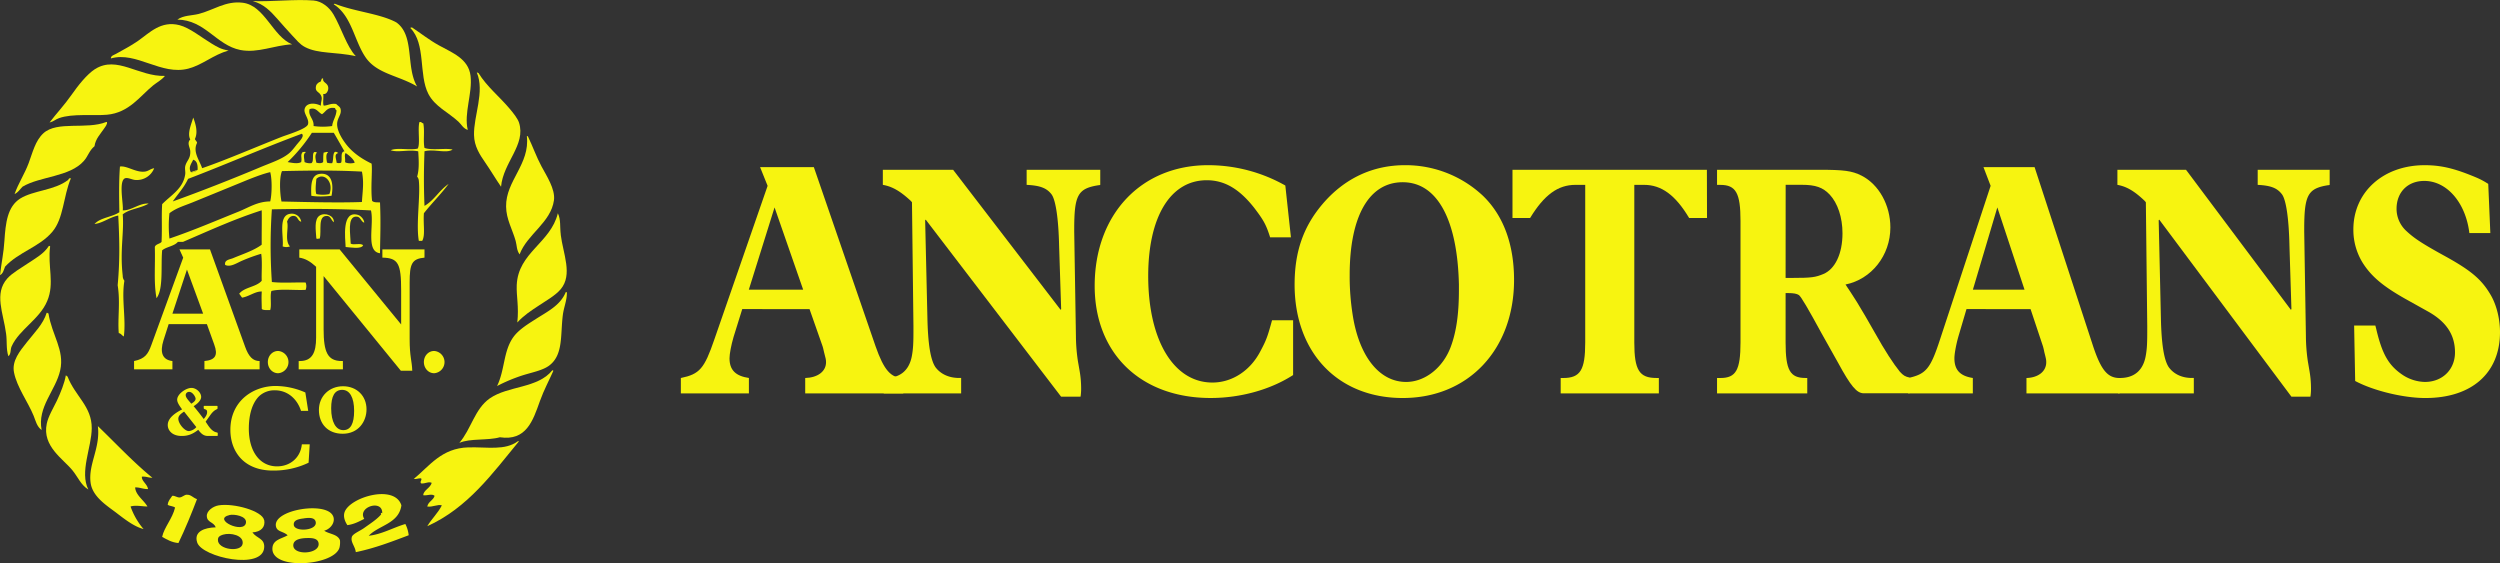 <?xml version="1.0" encoding="UTF-8"?> <svg xmlns="http://www.w3.org/2000/svg" id="Lag_1" data-name="Lag 1" viewBox="0 0 1702.1 383.44"><rect x="0" y="0" width="1702.1" height="383.44" fill="#333333" stroke="none"/><defs><style>.cls-1{fill:#f7f410;}</style></defs><title>Logo_yellow_web</title><path class="cls-1" d="M500.85,543c.06,5.21-2,9.8-2.71,14.93-1.82,13.86.48,27.59-9.53,34.89-4.53,3.25-11.69,4.53-18.05,6.56a113.1,113.1,0,0,0-17.24,7.23c5.41-11.15,4.19-23.66,11.09-33.32,3.92-5.42,10.68-9.33,16.49-13.06,7.78-4.86,15.76-9.06,19.2-17.57.42-.07.69.07.75.34" transform="translate(-114.9 -343.78)"></path><path class="cls-1" d="M496.66,503.5c1.62,13.11,8.31,27.24,0,37.18-3.65,4.33-10,7.84-14.94,11.16-5.34,3.51-10.21,6.69-14.61,11.49,1.15-11-.67-17.58-.4-25.35.88-22.31,23.05-28.67,28-49,2.16,4.39,1.28,9.4,2,14.54" transform="translate(-114.9 -343.78)"></path><path class="cls-1" d="M483.61,457.12c3.24,6.15,9.46,15.35,8.45,23-2.1,15.21-18.19,23.05-23.39,36.84-2.1-2.84-1.83-6.09-2.7-9.19-2.17-7.78-6.43-14.74-6.5-23.4-.26-17.58,16.36-28.73,14.13-47.93.48-.06.75.07.82.41,3.31,6.83,5.54,13.45,9.19,20.28" transform="translate(-114.9 -343.78)"></path><path class="cls-1" d="M490.91,595.91c.41-.06.68.07.74.34-2.7,6.09-6.42,13-9.19,20.69-4.73,13.32-9.26,27.24-27.24,24.54-8.12,2.36-20.35.61-27.59,3.85,8.18-9.6,10.41-23.05,20.69-30.29,12.51-8.72,32.72-6.76,42.59-19.13" transform="translate(-114.9 -343.78)"></path><path class="cls-1" d="M468.26,427.24c4.87,15.14-10.74,27-12.23,43.67-3.86-5.61-7-11-10.75-16.43s-7.51-11.09-7.65-18.79c-.33-12.91,7.45-29.41,1.9-42.52.61-.14.68.33,1.15.33,5.68,9.27,14.27,16,21.43,24.55,2.17,2.56,5.27,6.49,6.15,9.19" transform="translate(-114.9 -343.78)"></path><path class="cls-1" d="M467.52,644.18h.75c-18.13,22-34.82,45.36-62.47,57.87,3-5.07,7.23-8.86,9.94-14.2-2.91-.88-6.09,1.29-9.94.81.67-3.45,4.05-4.12,5-7.3-1.9-1.69-4.86,0-7.71-.4-.06-3.31,4.81-4.87,5.75-8.45-2.23-1.09-4.53.75-7.24.4-1.15-1.35.89-2.16,0-3.45-2-.2-2.9.68-5,.41,10.81-8.92,18.93-21,37.18-21.5,13.25-.33,24.88,2.3,33.73-4.19" transform="translate(-114.9 -343.78)"></path><path class="cls-1" d="M435.27,395.46c1.42,11.83-4.66,25.42-1.89,36.78-3.25-1.08-4.26-3.72-6.49-5.75-7-6.41-15.88-10.2-20.35-18.79-6.7-13-1.56-34-12.23-44.82.06-.47.67-.34,1.14-.4,6,4,11.63,8.51,18.39,12.23,8.66,4.87,20.08,8.93,21.43,20.75" transform="translate(-114.9 -343.78)"></path><path class="cls-1" d="M403.91,444.48c4.86,1.89,14.73-.07,19.13,1.15-4.27,2.83-12.72-.61-19.13,1.15-.48,12.91-.55,23.25,0,37.18,6.62-3.79,10.14-10.75,16.42-14.94-5.21,7-11.42,13.05-16.83,19.94-.55,7.77,1.08,15-1.15,18.8h-2.3c-2-11.36,1.15-30.56,0-41a4.64,4.64,0,0,0-1.15-2.7c1.55-5.21,1.09-11.63.75-17.24-6.5-1.42-13.86,1-18.73-.75,4.46-2,13.18.2,18.39-1.15,1.82-3.24-.14-13,1.14-18,1.56-.41,1.5.8,2.64.8,1.09,5.62-.2,11.56.82,16.84" transform="translate(-114.9 -343.78)"></path><path class="cls-1" d="M384.7,359c12.72,9,6.29,30.35,14.2,43.67-12.51-7.51-27-8.45-34.88-19.54-8-11.43-9.47-28.4-21.84-36.37,0-.41.47-.34.74-.41,13.25,5.28,29.69,6.56,41,12.24a8.19,8.19,0,0,0,.74.41" transform="translate(-114.9 -343.78)"></path><path class="cls-1" d="M390.85,700.49a21.64,21.64,0,0,1,2.3,7.71c-11.49,4.33-22.92,8.79-36,11.5-.47-4.06-3.72-6.83-2.7-10.34.61-2.17,5.47-4,8.45-6.16,4.19-3,8.72-5.88,11.49-9.2,0,0-.68-1.69.74-.73.48-9.87-17.23-4.34-12.23,3.78-3.52,1.75-6.83,3.65-11.49,4.26-1.83-2.71-2.91-6-1.9-8.86,3.52-10.14,34.15-19.27,38.68-4.6-1.77,12.51-15.22,13.39-22.25,20.69,9.06-1,16.76-5.61,24.94-8" transform="translate(-114.9 -343.78)"></path><path class="cls-1" d="M249.43,459.42c.2-3.52-.48-6.15-3-6.9-1.08,2.44-3.52,5.21-1.56,8.46,2.37.26,3.31-.75,4.6-1.56m49.41,21.5c1.09-4.26,1.43-14.67,0-19.94-5.26,1.21-12.36,4-18.38,6.48-11.36,4.67-22.65,9.27-33.74,13.8-5.61,2.36-11.83,4-16.49,7.7a80.78,80.78,0,0,0,0,17.24c16.29-5.54,31.51-12.1,47.19-18.39,7.1-2.91,12.84-6.83,21.42-6.89m18.39-39.08c1.43-1.82,5.21-5.41,3.12-7C294,444.62,269,455.63,242.94,465.57c-2.71,5.88-6.9,10.28-10.42,15.35,18.12-6.49,40.91-15.42,59.84-23.39,7.16-3,14.19-5.21,19.13-9.2,1.82-1.42,4-4.26,5.74-6.49m26.84-23c-.74-.07-.74-1-1.15-1.49-5.2-.88-6.15,2.51-8.78,4.19-2.64-1.22-4.2-5.07-8.45-3.45-1.22,4.67,3.1,6.49,2.7,11.5a43.88,43.88,0,0,0,12.64,0c.48-4.06,2.77-6.43,3-10.75m3.11,35.69c1-2.37-.81-7.43,2.3-7.7-2.43-4.19-4.8-8.46-7.29-12.64H327.24a112.41,112.41,0,0,1-16.5,19.94c2.71.47,6.9,1.42,9.2,0,.81-2.91-.88-4.8,1.15-6.9.54.2,2-.47,1.89.41-2,1-.81,4.26-.74,6.49a8.72,8.72,0,0,0,4.59.74c2.51-1.08-.67-9.47,3.86-7.23-1.63,1.89-1,3.92-.41,6.89,1.56.41,3.52.61,4.6-.4.2-1.9-.07-4.06.4-6.49,1.15,0,2.17-.95,3.05,0-1.9.61-1.15,5.14-.75,6.89a8.83,8.83,0,0,0,3.45.34c1.35-2.09-.34-10.34,4.19-6.9-3.11.89-1.34,3.73-1.15,6.56a4.09,4.09,0,0,0,3.11,0m2.64-.4c1.15,1,4.93,1.08,6.56.4-.54-2.23-3.72-4.93-6.15-6.56-1.09,1.56-.07,3.46-.41,6.16m11.49,27.18c.34-6.56,1.56-13,0-20.69-17.1-.95-34.2-.82-54.42-.34-2,4.53-1.42,15.48-.34,20.69,18.46.41,39.42.94,54.76.34m12.31.4c.61,13.32.14,23.39,0,34.48-9.94-1.15-3.86-19.61-6.16-29.14-23.72-1.28-46.64-1.15-67.46-.74a360.58,360.58,0,0,0,0,49.48c7,.82,15.41.14,23,.34a7,7,0,0,1,0,5c-7.64.41-16.9-.87-23.32.75-1.09,3.58.27,9.46-.82,13-2.09-.06-4.66.28-5.74-.74-.07-5.34-.27-7.71,0-11.89-4.53-.14-8.58,3.38-13.38,4.18-.75-.8-1.22-1.82-2-2.63,3.51-4.6,11.62-4.53,15.34-8.86-.2-6,.48-13-.34-18.39a115,115,0,0,0-12.7,4.6c-3.79,1.56-8.19,4.8-11.84,3-.74-3.51,3.31-3.71,5.34-4.59,6.43-2.71,14.4-5.28,19.54-9.2-.07-8.38.14-15.75,0-23.39-19,6.09-36.1,14-53.61,21.5H236c-2.51,3-7.71,3.24-10.69,5.74-1,10.21,1,26.44-3.85,32.59-2-11.09-.75-21.3-1.15-34.88.61-2,3.38-2,4.59-3.45.48-10.75-.13-17.11.41-25.69,6-6.15,14.27-10.48,15.68-20.28.27-1.69-.33-3.66,0-5.41.89-4.06,3.66-4.94,3.46-10.34-.07-2.37-2.51-5.62,0-8-2.24-4.19.81-10.54,2-14.94,1.61,4.12,3.38,10.07,1.15,14.6.33,1,1.28,1.49,1.48,2.64-3.11,6.09,1.62,11.76,3.45,17.24,16-5.48,36.91-14.53,54.42-21.43,3.51-1.35,16.77-5.28,17.65-8.45,1-3.65-3.05-7.17-2.3-10.35.94-4.25,6.55-4.59,11.08-2.3-.13-2.63,1-4.25.41-6.15-1.15-3.51-4.19-2.9-3.85-6.49.2-1.75.81-2.29,2.3-3.44,1.82.2,1.14-3.45,2.7-2.3-.61,2.9,3.79,2.7,3.45,6.89-.07,1.36-1.29,4.06-3.45,3.45.47,1.89-.47,6.63.4,8,3-.2,4.68-1.68,8.46-1.14,1.21,1.28,2.7,1.89,3,3.44.94,4.19-2.9,6.16-2.3,11.5.54,4.53,3.72,9.53,6.49,13,4.53,5.67,10.82,9.73,16.9,12.64.68,4.59-.74,16.49.34,25.28.94,1.28,3.31,1.08,5.41,1.15" transform="translate(-114.9 -343.78)"></path><path class="cls-1" d="M358.68,490.11c2,.61,4.26,3.24,4.19,5.34-2.77-1.22-2.23-4.39-5.75-4.19-5.88.27-3.58,12.1-3.45,18.39,2,1.22,7-.68,8.45,1.15-1.28,2.83-8.85,1.35-11.9,1.15-.2-5.68-2.9-25.29,8.46-21.84" transform="translate(-114.9 -343.78)"></path><path class="cls-1" d="M341.77,353.28c5.55,9.4,9.13,22.18,15.36,28.73-13.87-3-25.5-1.49-34.49-6.15-3.72-1.9-6.08-5.14-8.85-8-3.18-3.32-6.5-7.24-9.94-11.09-4.8-5.41-9.26-10.21-16.9-12.24,13.45.47,28.87-1.42,41.44-.41,5.81.48,10.82,4.87,13.38,9.2" transform="translate(-114.9 -343.78)"></path><path class="cls-1" d="M332.58,490.52c3.72-2.3,10,.06,9.6,4.59-1.82-1.42-2.1-4-4.19-4.26-7.17-.88-3.92,10.41-5.41,15.35-1.42,0-1.08.41-2.3,0-.34-5.54-1.69-13.25,2.3-15.68" transform="translate(-114.9 -343.78)"></path><path class="cls-1" d="M339.14,475.91c3.31-8.1-3.79-15.27-8.86-10.34-.07,1.62-1,7.64,0,10.34a21.5,21.5,0,0,0,8.86,0M333,462.12c7.77-.68,9.19,6.76,7.64,14.94-4,.48-9.87.75-13.79,0-.34-8,0-14.39,6.15-14.94" transform="translate(-114.9 -343.78)"></path><path class="cls-1" d="M319.94,494.71c-2.37-.47-2.1-3.45-4.6-3.86-2.9-.47-4.32,2-5,3.86,1.36,4-1.89,12.78,2,16.83a7.09,7.09,0,0,1-5,0c.89-6.35-3.3-21,5-22.17a6.48,6.48,0,0,1,7.64,5.34" transform="translate(-114.9 -343.78)"></path><path class="cls-1" d="M280.05,345.64c15.14,1.76,20.48,23,33.74,28.33-12.24.61-23.33,6.15-35.22,3.85-16.43-3.24-24-20.49-42.93-20.69,4.32-3,9.53-2.63,14.53-3.85,9.87-2.5,18.39-9.06,29.88-7.64" transform="translate(-114.9 -343.78)"></path><path class="cls-1" d="M314.6,714.69c.34-3.85,5.54-4.6,10.34-4.6,3.05,0,6.63.41,6.9,3.86.54,7.36-17.92,8.18-17.24.74m7.23-18c3.52-.48,7.57-.74,8.05,2.63.87,5.82-14.2,6.76-14.94,2-.41-3.17,2.57-4.11,6.89-4.59m24.54,14.94c-1.49-4.26-7.3-4.19-10.75-6.55,5.68-1.56,9.06-8.32,4.26-12.24-8.31-6.83-38.26-1.36-37.18,8.78.47,4.33,4.93,3.65,8.05,6.56-4.26,2.43-9.81,3-10.35,8.39-1.62,15.75,42.05,12.5,45.64,0a15.36,15.36,0,0,0,.33-4.94" transform="translate(-114.9 -343.78)"></path><path class="cls-1" d="M271.27,694.41c2.7-.68,11.89.55,11.08,5.35-1.28,7.84-23.53-2.44-11.08-5.35m-8,16.84c.07-1.9,1.08-2.71,3.45-3.45,5.13-1.55,14.2.41,13.38,6.15-.81,6.15-17.17,4.13-16.83-2.7m31.44-13.39c-1.22-6.22-20.62-11.7-31-10-3.71.61-8.18,3.72-8,7.3.14,4.47,4.67,3.86,6.08,7.65-7.5.2-15.14,2.76-12.63,10.34,3.3,10.07,45.08,19.19,45.63,3.1.2-6.07-5.07-5.8-8.05-10,6-.34,8.92-3.72,8.05-8.39" transform="translate(-114.9 -343.78)"></path><path class="cls-1" d="M258.62,373.22c4.19,2.5,6.63,4.12,11.9,4.94-10.55,3-17.51,9.67-27.24,12.3-18.59,5-35.5-11.9-52.87-6.89-.2-1.9,2.37-2.44,3.45-3.11,5-2.84,9.87-5.28,14.94-8.79,8-5.62,15.68-14,28.32-10.75,7,1.83,15,8.38,21.5,12.3" transform="translate(-114.9 -343.78)"></path><path class="cls-1" d="M249.43,459.42c-1.29.81-2.23,1.82-4.6,1.56" transform="translate(-114.9 -343.78)"></path><path class="cls-1" d="M242.13,680.62c2.77-.14,3.91,1.9,6.89,3-3.58,9.46-8,20.29-12.64,29.88-4.66-.4-7.84-2.43-11.09-4.19,1.42-6.63,7-12.37,8.8-19.94-1.23-1.09-3.66-.95-5-1.89.27-2.84,1.89-4.26,3.11-6.16,1.83-.13,3.24,1.22,4.93,1.16,2-.14,3.25-1.9,5-1.9" transform="translate(-114.9 -343.78)"></path><path class="cls-1" d="M179.66,390.8c14.87-9.4,29.61,5.2,47.53,4.67-2.37,2.9-5.68,4.53-8.05,6.49-8.85,7.16-16.29,18.59-31.44,19.94-9.19.81-23.52-.95-32.58,2.3-2.37.81-3.65,2.29-6.49,3,4.53-6,10.07-11.83,14.94-18.8,4.46-6.35,10.28-13.85,16.09-17.64" transform="translate(-114.9 -343.78)"></path><path class="cls-1" d="M218.74,669.06c-2.64.07-4.33-1-7.24-.75-.27,3.05,3.65,4.94,4.19,8.45-3.38.08-5.47-1.21-8.78-1.14.33,5.27,5.87,8.65,8.38,13-3.65,0-8-1.07-11.5,0A48.16,48.16,0,0,0,212.65,704c-6.36-1.7-12.37-6.36-18.05-10.69-6.35-4.94-16.63-11-18-20.75-1.76-12.78,6.76-23.6,4.93-38.67,12.31,11.83,23.94,24.4,37.19,35.22" transform="translate(-114.9 -343.78)"></path><path class="cls-1" d="M198.46,487c5.87.27,11.42-5.14,17.64-4.6-5.82,3.38-12.71,3.45-17.64,7.31,1,12.43-2,24.54,0,41.78a5.34,5.34,0,0,0,1.14,3.44c-2.09,12.11,1.22,26.1-.4,37.93-1.29-.61-1.83-2-3.45-2.3-.81-10.35,1.15-20.95-.74-32.58,1.55-17,1.28-30,.4-47.46-5.88,1.15-10.81,5.27-16.16,5.75,4-4.4,12-4.67,16.91-8-.14-8.86-.41-20.35.4-31.1,4.66-.75,10.89,4.19,16.84,3.45,2.63-.28,3.78-1.9,6.48-2.3a12.71,12.71,0,0,1-12.64,8c-2.29-.06-5.27-1.89-7.23-1.15-4.6,1.89-.81,18.39-1.55,21.84" transform="translate(-114.9 -343.78)"></path><path class="cls-1" d="M187.7,426.83c.48,1.49-1.21,3.39-2.3,5-2.16,3.25-5.47,6.49-6.15,11.5-3.65,3-4.32,6.69-7.23,10-9.67,11-29.81,10.4-41.78,17.57-1.76,1.76-3,3.92-5.41,5,2.51-7.23,6.76-13.52,9.6-21.09,2.64-7.1,4.53-15.28,10-20.28,9.4-8.65,29.33-2.3,42.86-7.71Z" transform="translate(-114.9 -343.78)"></path><path class="cls-1" d="M160.87,600.1c5.27,13.59,16.56,20.28,16.49,35.23-.07,13-8.38,29.81-2.3,41.77-5.2-3.24-7-8.38-10.75-13-6.28-7.84-20.82-16.42-17.58-31.84,1.09-5.2,4.47-10.61,6.9-15.68,2.57-5.48,5.21-12,6.09-17.24.33-.07.4.14.4.34.34.07.41.4.75.4" transform="translate(-114.9 -343.78)"></path><path class="cls-1" d="M162.42,465.17h.75c-5.28,12.57-4.87,27.24-12.65,36.44-8.72,10.34-22.91,13.72-32.18,23.72-.88,2.24-1.35,4.8-3.44,5.75,1-8.58,2.56-15.55,3-23.33.81-12.1,2-23.25,10.75-28.79,9.19-5.68,23.32-5.48,32.58-12.65.34-.2.47-1.14,1.15-1.14" transform="translate(-114.9 -343.78)"></path><path class="cls-1" d="M147.89,557.18c2.43,15,11.08,24.94,8,38.73s-15.69,24.88-12.64,40.63c-3.25-2.23-4.12-6.42-5.41-9.6-4-9.73-11.36-19.4-13.39-29.55-1.62-8,4.06-14.66,8.79-20.67,5-6.37,11.09-12.25,13.45-20,.62-.07.62.41,1.16.41" transform="translate(-114.9 -343.78)"></path><path class="cls-1" d="M148.22,511.2c.48-.07.68.07.82.34-1.83,13.66,3.17,25.08-2,37.19-5.14,12.36-19,19.4-24.14,30.69-1.15,2.43-.27,5.27-2.3,6.89-1.62-5-.81-10.21-1.55-15.34-1.89-14.27-8.32-27.25.81-37.59,3.44-3.86,9.4-7.1,14.12-10.35,5.15-3.44,10.89-6.55,14.2-11.83" transform="translate(-114.9 -343.78)"></path><path class="cls-1" d="M242.19,527.33l-9.9,30h20.9Zm-12.45,37.12-3.56,11.14c-2.44,7.78-1,13.17,6.11,14v5.63H206.18v-5.63c7.56-1.55,9.55-4.91,11.67-10.65l21.78-59.75-2.55-5.63h20.78l23.9,66.22c2.44,6.82,5.33,9.81,9.89,9.81v5.63H254.08v-5.63c7.56-.71,9.34-4,6.67-11.25l-5-13.89Z" transform="translate(-114.9 -343.78)"></path><path class="cls-1" d="M348.37,595.22H318.25v-5.63H319c8.33,0,11.12-5.63,11.12-15.92V525.42c-3.9-3.6-7.34-5.63-11.45-6.23v-5.62h27.45l41.9,51.12v-23c0-18.56-2-22.27-12.78-22.51v-5.62h28.67v5.62c-8.66.84-10.11,4.19-10.11,17v38.55c0,12,1.56,14.61,1.78,21.44h-7.79l-52.56-64.42v36.16c0,15.57,2.67,21.67,12.33,21.67h.78Z" transform="translate(-114.9 -343.78)"></path><path class="cls-1" d="M304.26,582.73a7.6,7.6,0,0,1,0,15.16c-3.93,0-7-3.39-7-7.61s3.07-7.55,7-7.55" transform="translate(-114.9 -343.78)"></path><path class="cls-1" d="M410.5,582.73a7.6,7.6,0,0,1,0,15.16c-3.92,0-7-3.39-7-7.61s3.07-7.55,7-7.55" transform="translate(-114.9 -343.78)"></path><path class="cls-1" d="M245.16,618.61c2-1.2,2.91-2.21,2.91-3.37s-2-4.65-4.29-4.65a2.26,2.26,0,0,0-2.45,2.07c0,1.8,1.44,3.18,3.83,6M240.23,624c-2.77,1.85-3.92,3.09-3.92,4.89,0,3.33,4.29,8.4,7.15,8.4a7.85,7.85,0,0,0,5.11-2.72Zm14.66,6.88,1.57,2.34c4.2,6.32,6.69,4.25,6.69,5.58V640c0,.55,0,.6-1.34.6h-5.17c-2.72,0-4.38-1-6.77-4.2-3.83,3-7,4.2-11.26,4.2-6.54,0-9.49-3.83-9.49-7.43,0-4.15,3.73-7.56,9.77-10.65-2.39-3.22-3.36-5-3.36-6.64,0-3.83,6-8,9.73-8,3.27,0,6.59,3.13,6.59,6.13,0,2.16-2.17,4.47-5.12,6.32,2.45,2.91,4.61,5.67,6.87,8.71,1.66-1.89,2.31-3.27,2.31-4.7,0-2.54-2.31-1.38-2.31-2.82v-1c0-.33.14-.42.42-.42h8.11c.83,0,.88,0,.88.64v1c0,1.11-1.94.23-5.17,5Z" transform="translate(-114.9 -343.78)"></path><path class="cls-1" d="M324.74,623.52h-4.88c-2.84-8.67-9.57-14-17.77-14a15.25,15.25,0,0,0-10.78,4c-5.28,5.27-7,14-7,22.07,0,15.65,7.55,25.71,19.22,25.71,9,0,16-6,16.88-15h5.36L325,658.81a54.85,54.85,0,0,1-24.25,5.35c-19.79,0-29-12.9-29-27.74,0-19.71,15.59-29.85,30.83-29.85A50.8,50.8,0,0,1,322.79,611Z" transform="translate(-114.9 -343.78)"></path><path class="cls-1" d="M348.64,636.64c4.91,0,7.36-4.3,7.36-13.11,0-9.2-3-14.32-8.12-14.32s-7.5,4.3-7.5,12.55c0,9.22,3.14,14.88,8.26,14.88m-.2-29.89c9.34,0,16,6.55,16,15.7,0,8.25-5.46,16.64-16.23,16.64-9.91,0-16.18-6.55-16.18-16.23,0-9.29,7-16.11,16.45-16.11" transform="translate(-114.9 -343.78)"></path><path class="cls-1" d="M642.25,485l-17.52,56h37Zm-22,69.21-5.91,19c-1.57,5.36-2.76,11.38-2.76,14.51,0,8,4.14,12.06,13.2,13.4v10.49H578.45V601.14c12.8-2.68,15.95-6.25,22.84-26.35l36.23-104.48-5.12-12.73H669l42,121.9c5.71,16.3,10.43,21.66,18.9,21.66v10.49H663.12V601.14c8.47-.23,14.18-4.47,14.18-10.72,0-1.79-.2-2.45-1.37-6.92-.4-2-.79-3.35-1-4l-8.86-25.23Z" transform="translate(-114.9 -343.78)"></path><path class="cls-1" d="M769.29,611.63h-52.7v-10.5h1.16c9.73,0,15.94-4.9,17.89-14.5,1-5.14,1.17-9.38,1.17-18.09v-2.68l-1-84.39-.78-.89c-7.2-6.7-12.65-9.82-19.06-10.94V459.37h47.84L837,554.7l.38-.45L836,511.83c-.39-19.2-2.33-31.48-5-35.5-3.31-4.46-7.79-6.24-17.12-6.69V459.37H864v10.27a1.9,1.9,0,0,1-1,.22c-14.4,2.23-16.73,6.7-16.73,30.37v1.33l1.16,70.77a117.53,117.53,0,0,0,1.37,17.42l1.17,6.7a67.44,67.44,0,0,1,1,10.94,36.92,36.92,0,0,1-.38,6.47H837.35L745.17,493.31l-.39.44,1.55,67c.39,17.41,2.15,28.13,5.45,33,3.5,4.69,9.14,7.36,16.15,7.36h1.36Z" transform="translate(-114.9 -343.78)"></path><path class="cls-1" d="M995.3,561.84v37.29C980,609,959.62,614.75,939.2,614.75c-47.71,0-79-30.36-79-76.35,0-48.67,31.67-82.16,77.27-82.16A106.8,106.8,0,0,1,990,470.09l3.82,35.27H979.65c-2.67-8.48-4.39-11.61-10.68-19.87-10.12-12.95-20.23-19-32.44-19-24.81,0-39.88,25-39.88,65.18,0,43.76,17.36,72.56,43.7,72.56,13.35,0,25.75-8,32.62-21.21,4.2-7.81,5-10.27,8-21.21Z" transform="translate(-114.9 -343.78)"></path><path class="cls-1" d="M1069.94,467.85c-23,0-36.13,23.22-36.13,63.18a166.89,166.89,0,0,0,1.93,26.35c4.25,28.8,18.16,46.44,36.52,46.44,12.94,0,25.31-9.83,30.53-24.34,3.67-10,5.4-22.1,5.4-38.18v-3.79c-1-44.43-14.87-69.66-38.25-69.66m0,146.91c-44.25,0-73.62-31-73.62-77.25,0-22.1,5.8-39.07,18.74-54.47,14.88-17.64,34.2-26.8,56.42-26.8a77,77,0,0,1,53,20.77c13.91,13.39,21.25,33,21.25,57.37,0,47.33-31.11,80.38-75.74,80.38" transform="translate(-114.9 -343.78)"></path><path class="cls-1" d="M1277.11,492.19h-12.19c-9.33-15.63-18.85-22.55-30.66-22.55h-6.66V577c0,18.76,3.42,24.12,15,24.12h1.71v10.49h-66.84V601.14h1.71c11.62,0,15-5.36,15-24.12V469.64h-6.67c-12,0-21.32,6.92-30.85,22.55h-12V459.37h132.36Z" transform="translate(-114.9 -343.78)"></path><path class="cls-1" d="M1330.61,533H1335c13.36,0,16-.44,21.34-2.67,8-3.36,13-13.85,13-27.69,0-10.94-3.3-20.54-8.67-26.34-4.69-4.92-9.55-6.7-19.09-6.7h-10.93Zm0,44c0,18.76,3,24.12,13.53,24.12h1.22v10.49h-61.43V601.14h2.26c10.58,0,13.71-5.36,13.71-24.12V494c0-18.76-3.13-24.34-13.71-24.34h-2.26V459.37h69.41c17,0,22.38.67,29,4,11.8,6,19.6,20.09,19.6,35.27,0,19-12.84,35.27-30.54,38.85,3.13,4.69,4.16,6.25,7.81,12,4.34,7.15,6.94,11.62,12,20.54,7.11,12.73,12.83,21.44,17.17,26.8,2.43,2.67,3.65,3.34,6.59,4v10.72h-31.06c-4.85,0-8.84-4.69-17.69-21L1355.25,571c-9.37-17.19-14.06-25.23-15.62-26.35-1.39-.89-3.47-1.33-7.29-1.33h-1.73Z" transform="translate(-114.9 -343.78)"></path><path class="cls-1" d="M1474.77,485l-16.65,56h35.16Zm-21,69.21-5.61,19c-1.49,5.36-2.62,11.38-2.62,14.51,0,8,3.93,12.06,12.54,13.4v10.49h-44V601.14c12.15-2.68,15.15-6.25,21.7-26.35l34.42-104.48-4.87-12.73h34.8l39.84,121.9c5.43,16.3,9.92,21.66,18,21.66v10.49H1494.6V601.14c8-.23,13.46-4.47,13.46-10.72,0-1.79-.18-2.45-1.31-6.92a38.31,38.31,0,0,0-.94-4l-8.41-25.23Z" transform="translate(-114.9 -343.78)"></path><path class="cls-1" d="M1608.54,611.63h-51.46v-10.5h1.14c9.5,0,15.57-4.9,17.47-14.5,1-5.14,1.14-9.38,1.14-18.09v-2.68l-.95-84.39-.76-.89c-7-6.7-12.34-9.82-18.61-10.94V459.37h46.71l71.4,95.33.38-.45-1.33-42.42c-.38-19.2-2.27-31.48-4.93-35.5-3.23-4.46-7.6-6.24-16.71-6.69V459.37h49v10.27a1.79,1.79,0,0,1-1,.22c-14,2.23-16.33,6.7-16.33,30.37v1.33l1.15,70.77a122.11,122.11,0,0,0,1.32,17.42l1.14,6.7a68.59,68.59,0,0,1,1,10.94,36.92,36.92,0,0,1-.38,6.47H1675l-90-120.55-.38.44,1.52,67c.38,17.41,2.08,28.13,5.32,33,3.41,4.69,8.91,7.36,15.76,7.36h1.32Z" transform="translate(-114.9 -343.78)"></path><path class="cls-1" d="M1796.14,502.46c-2.5-20.76-15.33-35.5-30.67-35.5-11.24,0-18.9,7.59-18.9,19a20.44,20.44,0,0,0,6.78,15.18c5,4.69,10.34,8.26,24.07,15.85,19.26,10.49,26.74,16.52,33.16,27.46,4.11,6.92,6.42,16.52,6.42,25.45,0,27.91-19.25,44.87-50.82,44.87-14.8,0-35.3-4.91-47.78-11.6l-.71-37.74h14.44l.53,2c4.1,17.63,8.56,25.22,18.19,31.7a28.61,28.61,0,0,0,15,4.69c12,0,20.51-8.49,20.51-20.1,0-11.83-5.71-20.54-17.66-27.46l-16.4-9.15c-15-8.48-23-15.18-28.89-24.56a42.57,42.57,0,0,1-6.24-22.55c0-25.45,20.33-43.75,48.5-43.75,10.16,0,18.54,1.78,30.49,6.47,6.78,2.68,8.56,3.57,12.84,6.25l1.42,33.49Z" transform="translate(-114.9 -343.78)"></path></svg> 